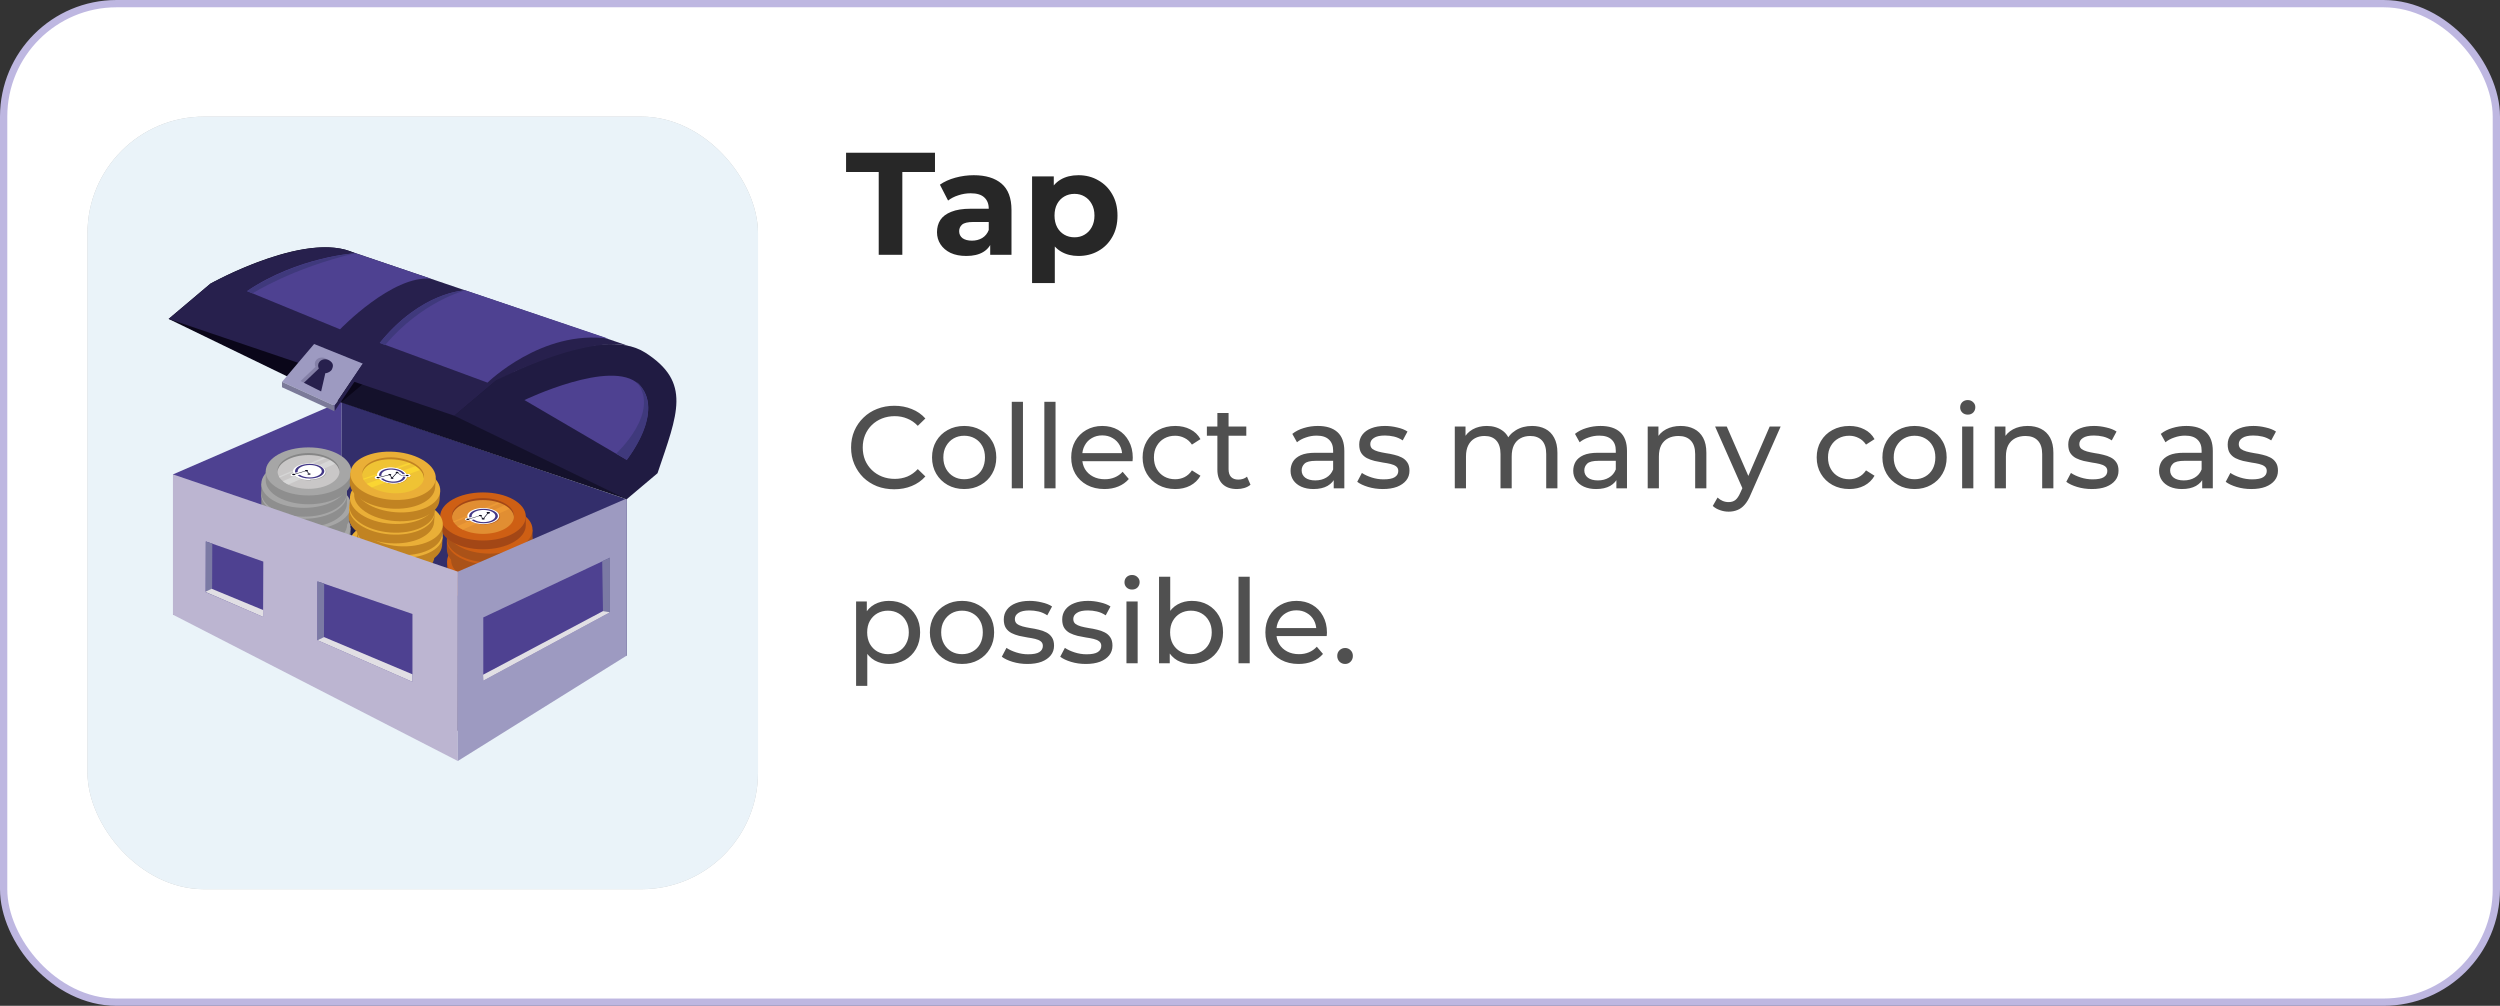 <svg xmlns="http://www.w3.org/2000/svg" width="343" height="138" viewBox="0 0 343 138" fill="none"><rect x="0" y="0" width="343" height="138" fill="#333333" stroke="none"/><g clip-path="url(#clip0_1140_19809)"><rect x="0.5" y="0.5" width="342" height="137" rx="15.5" fill="white" stroke="#BEB7E1"></rect><path d="M120.56 34.958V23.598H116.08V20.958H128.28V23.598H123.8V34.958H120.56ZM135.856 34.958V32.858L135.656 32.398V28.638C135.656 27.972 135.45 27.452 135.036 27.078C134.636 26.705 134.016 26.518 133.176 26.518C132.603 26.518 132.036 26.612 131.476 26.798C130.93 26.972 130.463 27.212 130.076 27.518L128.956 25.338C129.543 24.925 130.25 24.605 131.076 24.378C131.903 24.152 132.743 24.038 133.596 24.038C135.236 24.038 136.51 24.425 137.416 25.198C138.323 25.972 138.776 27.178 138.776 28.818V34.958H135.856ZM132.576 35.118C131.736 35.118 131.016 34.978 130.416 34.698C129.816 34.405 129.356 34.012 129.036 33.518C128.716 33.025 128.556 32.472 128.556 31.858C128.556 31.218 128.71 30.658 129.016 30.178C129.336 29.698 129.836 29.325 130.516 29.058C131.196 28.778 132.083 28.638 133.176 28.638H136.036V30.458H133.516C132.783 30.458 132.276 30.578 131.996 30.818C131.73 31.058 131.596 31.358 131.596 31.718C131.596 32.118 131.75 32.438 132.056 32.678C132.376 32.905 132.81 33.018 133.356 33.018C133.876 33.018 134.343 32.898 134.756 32.658C135.17 32.405 135.47 32.038 135.656 31.558L136.136 32.998C135.91 33.692 135.496 34.218 134.896 34.578C134.296 34.938 133.523 35.118 132.576 35.118ZM147.96 35.118C147.053 35.118 146.26 34.918 145.58 34.518C144.9 34.118 144.367 33.512 143.98 32.698C143.607 31.872 143.42 30.832 143.42 29.578C143.42 28.312 143.6 27.272 143.96 26.458C144.32 25.645 144.84 25.038 145.52 24.638C146.2 24.238 147.013 24.038 147.96 24.038C148.973 24.038 149.88 24.272 150.68 24.738C151.493 25.192 152.133 25.832 152.6 26.658C153.08 27.485 153.32 28.458 153.32 29.578C153.32 30.712 153.08 31.692 152.6 32.518C152.133 33.345 151.493 33.985 150.68 34.438C149.88 34.892 148.973 35.118 147.96 35.118ZM141.6 38.838V24.198H144.58V26.398L144.52 29.598L144.72 32.778V38.838H141.6ZM147.42 32.558C147.94 32.558 148.4 32.438 148.8 32.198C149.213 31.958 149.54 31.618 149.78 31.178C150.033 30.725 150.16 30.192 150.16 29.578C150.16 28.952 150.033 28.418 149.78 27.978C149.54 27.538 149.213 27.198 148.8 26.958C148.4 26.718 147.94 26.598 147.42 26.598C146.9 26.598 146.433 26.718 146.02 26.958C145.607 27.198 145.28 27.538 145.04 27.978C144.8 28.418 144.68 28.952 144.68 29.578C144.68 30.192 144.8 30.725 145.04 31.178C145.28 31.618 145.607 31.958 146.02 32.198C146.433 32.438 146.9 32.558 147.42 32.558Z" fill="#272727"></path><path d="M122.688 67.128C121.835 67.128 121.045 66.989 120.32 66.712C119.605 66.424 118.981 66.024 118.448 65.512C117.925 64.989 117.515 64.381 117.216 63.688C116.917 62.995 116.768 62.232 116.768 61.4C116.768 60.568 116.917 59.805 117.216 59.112C117.515 58.419 117.931 57.816 118.464 57.304C118.997 56.781 119.621 56.381 120.336 56.104C121.061 55.816 121.851 55.672 122.704 55.672C123.568 55.672 124.363 55.821 125.088 56.12C125.824 56.408 126.448 56.84 126.96 57.416L125.92 58.424C125.493 57.976 125.013 57.645 124.48 57.432C123.947 57.208 123.376 57.096 122.768 57.096C122.139 57.096 121.552 57.203 121.008 57.416C120.475 57.629 120.011 57.928 119.616 58.312C119.221 58.696 118.912 59.155 118.688 59.688C118.475 60.211 118.368 60.781 118.368 61.4C118.368 62.019 118.475 62.595 118.688 63.128C118.912 63.651 119.221 64.104 119.616 64.488C120.011 64.872 120.475 65.171 121.008 65.384C121.552 65.597 122.139 65.704 122.768 65.704C123.376 65.704 123.947 65.597 124.48 65.384C125.013 65.16 125.493 64.819 125.92 64.36L126.96 65.368C126.448 65.944 125.824 66.381 125.088 66.68C124.363 66.979 123.563 67.128 122.688 67.128ZM132.291 67.096C131.438 67.096 130.68 66.909 130.019 66.536C129.358 66.163 128.835 65.651 128.451 65C128.067 64.339 127.875 63.592 127.875 62.76C127.875 61.917 128.067 61.171 128.451 60.52C128.835 59.869 129.358 59.363 130.019 59C130.68 58.627 131.438 58.44 132.291 58.44C133.134 58.44 133.886 58.627 134.547 59C135.219 59.363 135.742 59.869 136.115 60.52C136.499 61.16 136.691 61.907 136.691 62.76C136.691 63.603 136.499 64.349 136.115 65C135.742 65.651 135.219 66.163 134.547 66.536C133.886 66.909 133.134 67.096 132.291 67.096ZM132.291 65.752C132.835 65.752 133.32 65.629 133.747 65.384C134.184 65.139 134.526 64.792 134.771 64.344C135.016 63.885 135.139 63.357 135.139 62.76C135.139 62.152 135.016 61.629 134.771 61.192C134.526 60.744 134.184 60.397 133.747 60.152C133.32 59.907 132.835 59.784 132.291 59.784C131.747 59.784 131.262 59.907 130.835 60.152C130.408 60.397 130.067 60.744 129.811 61.192C129.555 61.629 129.427 62.152 129.427 62.76C129.427 63.357 129.555 63.885 129.811 64.344C130.067 64.792 130.408 65.139 130.835 65.384C131.262 65.629 131.747 65.752 132.291 65.752ZM138.815 67V55.128H140.351V67H138.815ZM143.284 67V55.128H144.82V67H143.284ZM151.529 67.096C150.622 67.096 149.822 66.909 149.129 66.536C148.446 66.163 147.913 65.651 147.529 65C147.156 64.349 146.969 63.603 146.969 62.76C146.969 61.917 147.15 61.171 147.513 60.52C147.886 59.869 148.393 59.363 149.033 59C149.684 58.627 150.414 58.44 151.225 58.44C152.046 58.44 152.772 58.621 153.401 58.984C154.03 59.347 154.521 59.859 154.873 60.52C155.236 61.171 155.417 61.933 155.417 62.808C155.417 62.872 155.412 62.947 155.401 63.032C155.401 63.117 155.396 63.197 155.385 63.272H148.169V62.168H154.585L153.961 62.552C153.972 62.008 153.86 61.523 153.625 61.096C153.39 60.669 153.065 60.339 152.649 60.104C152.244 59.859 151.769 59.736 151.225 59.736C150.692 59.736 150.217 59.859 149.801 60.104C149.385 60.339 149.06 60.675 148.825 61.112C148.59 61.539 148.473 62.029 148.473 62.584V62.84C148.473 63.405 148.601 63.912 148.857 64.36C149.124 64.797 149.492 65.139 149.961 65.384C150.43 65.629 150.969 65.752 151.577 65.752C152.078 65.752 152.532 65.667 152.937 65.496C153.353 65.325 153.716 65.069 154.025 64.728L154.873 65.72C154.489 66.168 154.009 66.509 153.433 66.744C152.868 66.979 152.233 67.096 151.529 67.096ZM161.246 67.096C160.382 67.096 159.608 66.909 158.926 66.536C158.254 66.163 157.726 65.651 157.342 65C156.958 64.349 156.766 63.603 156.766 62.76C156.766 61.917 156.958 61.171 157.342 60.52C157.726 59.869 158.254 59.363 158.926 59C159.608 58.627 160.382 58.44 161.246 58.44C162.014 58.44 162.696 58.595 163.294 58.904C163.902 59.203 164.371 59.651 164.702 60.248L163.534 61C163.256 60.584 162.915 60.28 162.51 60.088C162.115 59.885 161.688 59.784 161.23 59.784C160.675 59.784 160.179 59.907 159.742 60.152C159.304 60.397 158.958 60.744 158.702 61.192C158.446 61.629 158.318 62.152 158.318 62.76C158.318 63.368 158.446 63.896 158.702 64.344C158.958 64.792 159.304 65.139 159.742 65.384C160.179 65.629 160.675 65.752 161.23 65.752C161.688 65.752 162.115 65.656 162.51 65.464C162.915 65.261 163.256 64.952 163.534 64.536L164.702 65.272C164.371 65.859 163.902 66.312 163.294 66.632C162.696 66.941 162.014 67.096 161.246 67.096ZM169.712 67.096C168.858 67.096 168.197 66.867 167.728 66.408C167.258 65.949 167.024 65.293 167.024 64.44V56.664H168.56V64.376C168.56 64.835 168.672 65.187 168.896 65.432C169.13 65.677 169.461 65.8 169.888 65.8C170.368 65.8 170.768 65.667 171.088 65.4L171.568 66.504C171.333 66.707 171.05 66.856 170.72 66.952C170.4 67.048 170.064 67.096 169.712 67.096ZM165.584 59.784V58.52H170.992V59.784H165.584ZM182.986 67V65.208L182.906 64.872V61.816C182.906 61.165 182.714 60.664 182.33 60.312C181.956 59.949 181.391 59.768 180.634 59.768C180.132 59.768 179.642 59.853 179.162 60.024C178.682 60.184 178.276 60.403 177.946 60.68L177.306 59.528C177.743 59.176 178.266 58.909 178.874 58.728C179.492 58.536 180.138 58.44 180.81 58.44C181.972 58.44 182.868 58.723 183.498 59.288C184.127 59.853 184.442 60.717 184.442 61.88V67H182.986ZM180.202 67.096C179.572 67.096 179.018 66.989 178.538 66.776C178.068 66.563 177.706 66.269 177.45 65.896C177.194 65.512 177.066 65.08 177.066 64.6C177.066 64.141 177.172 63.725 177.386 63.352C177.61 62.979 177.967 62.68 178.458 62.456C178.959 62.232 179.631 62.12 180.474 62.12H183.162V63.224H180.538C179.77 63.224 179.252 63.352 178.986 63.608C178.719 63.864 178.586 64.173 178.586 64.536C178.586 64.952 178.751 65.288 179.082 65.544C179.412 65.789 179.871 65.912 180.458 65.912C181.034 65.912 181.535 65.784 181.962 65.528C182.399 65.272 182.714 64.899 182.906 64.408L183.21 65.464C183.007 65.965 182.65 66.365 182.138 66.664C181.626 66.952 180.98 67.096 180.202 67.096ZM189.716 67.096C189.012 67.096 188.34 67 187.7 66.808C187.071 66.616 186.575 66.381 186.212 66.104L186.852 64.888C187.215 65.133 187.663 65.341 188.196 65.512C188.729 65.683 189.273 65.768 189.828 65.768C190.543 65.768 191.055 65.667 191.364 65.464C191.684 65.261 191.844 64.979 191.844 64.616C191.844 64.349 191.748 64.141 191.556 63.992C191.364 63.843 191.108 63.731 190.788 63.656C190.479 63.581 190.132 63.517 189.748 63.464C189.364 63.4 188.98 63.325 188.596 63.24C188.212 63.144 187.86 63.016 187.54 62.856C187.22 62.685 186.964 62.456 186.772 62.168C186.58 61.869 186.484 61.475 186.484 60.984C186.484 60.472 186.628 60.024 186.916 59.64C187.204 59.256 187.609 58.963 188.132 58.76C188.665 58.547 189.295 58.44 190.02 58.44C190.575 58.44 191.135 58.509 191.7 58.648C192.276 58.776 192.745 58.963 193.108 59.208L192.452 60.424C192.068 60.168 191.668 59.992 191.252 59.896C190.836 59.8 190.42 59.752 190.004 59.752C189.332 59.752 188.831 59.864 188.5 60.088C188.169 60.301 188.004 60.579 188.004 60.92C188.004 61.208 188.1 61.432 188.292 61.592C188.495 61.741 188.751 61.859 189.06 61.944C189.38 62.029 189.732 62.104 190.116 62.168C190.5 62.221 190.884 62.296 191.268 62.392C191.652 62.477 191.999 62.6 192.308 62.76C192.628 62.92 192.884 63.144 193.076 63.432C193.279 63.72 193.38 64.104 193.38 64.584C193.38 65.096 193.231 65.539 192.932 65.912C192.633 66.285 192.212 66.579 191.668 66.792C191.124 66.995 190.473 67.096 189.716 67.096ZM210.205 58.44C210.887 58.44 211.49 58.573 212.013 58.84C212.535 59.107 212.941 59.512 213.229 60.056C213.527 60.6 213.677 61.288 213.677 62.12V67H212.141V62.296C212.141 61.475 211.949 60.856 211.565 60.44C211.181 60.024 210.642 59.816 209.949 59.816C209.437 59.816 208.989 59.923 208.605 60.136C208.221 60.349 207.922 60.664 207.709 61.08C207.506 61.496 207.405 62.013 207.405 62.632V67H205.869V62.296C205.869 61.475 205.677 60.856 205.293 60.44C204.919 60.024 204.381 59.816 203.677 59.816C203.175 59.816 202.733 59.923 202.349 60.136C201.965 60.349 201.666 60.664 201.453 61.08C201.239 61.496 201.133 62.013 201.133 62.632V67H199.597V58.52H201.069V60.776L200.829 60.2C201.095 59.645 201.506 59.213 202.061 58.904C202.615 58.595 203.261 58.44 203.997 58.44C204.807 58.44 205.506 58.643 206.093 59.048C206.679 59.443 207.063 60.045 207.245 60.856L206.621 60.6C206.877 59.949 207.325 59.427 207.965 59.032C208.605 58.637 209.351 58.44 210.205 58.44ZM221.767 67V65.208L221.687 64.872V61.816C221.687 61.165 221.495 60.664 221.111 60.312C220.738 59.949 220.172 59.768 219.415 59.768C218.914 59.768 218.423 59.853 217.943 60.024C217.463 60.184 217.058 60.403 216.727 60.68L216.087 59.528C216.524 59.176 217.047 58.909 217.655 58.728C218.274 58.536 218.919 58.44 219.591 58.44C220.754 58.44 221.65 58.723 222.279 59.288C222.908 59.853 223.223 60.717 223.223 61.88V67H221.767ZM218.983 67.096C218.354 67.096 217.799 66.989 217.319 66.776C216.85 66.563 216.487 66.269 216.231 65.896C215.975 65.512 215.847 65.08 215.847 64.6C215.847 64.141 215.954 63.725 216.167 63.352C216.391 62.979 216.748 62.68 217.239 62.456C217.74 62.232 218.412 62.12 219.255 62.12H221.943V63.224H219.319C218.551 63.224 218.034 63.352 217.767 63.608C217.5 63.864 217.367 64.173 217.367 64.536C217.367 64.952 217.532 65.288 217.863 65.544C218.194 65.789 218.652 65.912 219.239 65.912C219.815 65.912 220.316 65.784 220.743 65.528C221.18 65.272 221.495 64.899 221.687 64.408L221.991 65.464C221.788 65.965 221.431 66.365 220.919 66.664C220.407 66.952 219.762 67.096 218.983 67.096ZM230.593 58.44C231.287 58.44 231.895 58.573 232.417 58.84C232.951 59.107 233.367 59.512 233.665 60.056C233.964 60.6 234.113 61.288 234.113 62.12V67H232.577V62.296C232.577 61.475 232.375 60.856 231.969 60.44C231.575 60.024 231.015 59.816 230.289 59.816C229.745 59.816 229.271 59.923 228.865 60.136C228.46 60.349 228.145 60.664 227.921 61.08C227.708 61.496 227.601 62.013 227.601 62.632V67H226.065V58.52H227.537V60.808L227.297 60.2C227.575 59.645 228.001 59.213 228.577 58.904C229.153 58.595 229.825 58.44 230.593 58.44ZM237.168 70.2C236.762 70.2 236.368 70.131 235.984 69.992C235.6 69.864 235.269 69.672 234.992 69.416L235.648 68.264C235.861 68.467 236.096 68.621 236.352 68.728C236.608 68.835 236.88 68.888 237.168 68.888C237.541 68.888 237.85 68.792 238.096 68.6C238.341 68.408 238.57 68.067 238.784 67.576L239.312 66.408L239.472 66.216L242.8 58.52H244.304L240.192 67.848C239.946 68.445 239.669 68.915 239.36 69.256C239.061 69.597 238.73 69.837 238.368 69.976C238.005 70.125 237.605 70.2 237.168 70.2ZM239.184 67.272L235.312 58.52H236.912L240.208 66.072L239.184 67.272ZM253.73 67.096C252.866 67.096 252.093 66.909 251.41 66.536C250.738 66.163 250.21 65.651 249.826 65C249.442 64.349 249.25 63.603 249.25 62.76C249.25 61.917 249.442 61.171 249.826 60.52C250.21 59.869 250.738 59.363 251.41 59C252.093 58.627 252.866 58.44 253.73 58.44C254.498 58.44 255.181 58.595 255.778 58.904C256.386 59.203 256.855 59.651 257.186 60.248L256.018 61C255.741 60.584 255.399 60.28 254.994 60.088C254.599 59.885 254.173 59.784 253.714 59.784C253.159 59.784 252.663 59.907 252.226 60.152C251.789 60.397 251.442 60.744 251.186 61.192C250.93 61.629 250.802 62.152 250.802 62.76C250.802 63.368 250.93 63.896 251.186 64.344C251.442 64.792 251.789 65.139 252.226 65.384C252.663 65.629 253.159 65.752 253.714 65.752C254.173 65.752 254.599 65.656 254.994 65.464C255.399 65.261 255.741 64.952 256.018 64.536L257.186 65.272C256.855 65.859 256.386 66.312 255.778 66.632C255.181 66.941 254.498 67.096 253.73 67.096ZM262.682 67.096C261.828 67.096 261.071 66.909 260.41 66.536C259.748 66.163 259.226 65.651 258.842 65C258.458 64.339 258.266 63.592 258.266 62.76C258.266 61.917 258.458 61.171 258.842 60.52C259.226 59.869 259.748 59.363 260.41 59C261.071 58.627 261.828 58.44 262.682 58.44C263.524 58.44 264.276 58.627 264.938 59C265.61 59.363 266.132 59.869 266.506 60.52C266.89 61.16 267.082 61.907 267.082 62.76C267.082 63.603 266.89 64.349 266.506 65C266.132 65.651 265.61 66.163 264.938 66.536C264.276 66.909 263.524 67.096 262.682 67.096ZM262.682 65.752C263.226 65.752 263.711 65.629 264.138 65.384C264.575 65.139 264.916 64.792 265.162 64.344C265.407 63.885 265.53 63.357 265.53 62.76C265.53 62.152 265.407 61.629 265.162 61.192C264.916 60.744 264.575 60.397 264.138 60.152C263.711 59.907 263.226 59.784 262.682 59.784C262.138 59.784 261.652 59.907 261.226 60.152C260.799 60.397 260.458 60.744 260.202 61.192C259.946 61.629 259.818 62.152 259.818 62.76C259.818 63.357 259.946 63.885 260.202 64.344C260.458 64.792 260.799 65.139 261.226 65.384C261.652 65.629 262.138 65.752 262.682 65.752ZM269.206 67V58.52H270.742V67H269.206ZM269.974 56.888C269.675 56.888 269.425 56.792 269.222 56.6C269.03 56.408 268.934 56.173 268.934 55.896C268.934 55.608 269.03 55.368 269.222 55.176C269.425 54.984 269.675 54.888 269.974 54.888C270.273 54.888 270.518 54.984 270.71 55.176C270.913 55.357 271.014 55.587 271.014 55.864C271.014 56.152 270.918 56.397 270.726 56.6C270.534 56.792 270.283 56.888 269.974 56.888ZM278.203 58.44C278.896 58.44 279.504 58.573 280.027 58.84C280.56 59.107 280.976 59.512 281.275 60.056C281.573 60.6 281.723 61.288 281.723 62.12V67H280.187V62.296C280.187 61.475 279.984 60.856 279.579 60.44C279.184 60.024 278.624 59.816 277.899 59.816C277.355 59.816 276.88 59.923 276.475 60.136C276.069 60.349 275.755 60.664 275.531 61.08C275.317 61.496 275.211 62.013 275.211 62.632V67H273.675V58.52H275.147V60.808L274.907 60.2C275.184 59.645 275.611 59.213 276.187 58.904C276.763 58.595 277.435 58.44 278.203 58.44ZM286.997 67.096C286.293 67.096 285.621 67 284.981 66.808C284.352 66.616 283.856 66.381 283.493 66.104L284.133 64.888C284.496 65.133 284.944 65.341 285.477 65.512C286.011 65.683 286.555 65.768 287.109 65.768C287.824 65.768 288.336 65.667 288.645 65.464C288.965 65.261 289.125 64.979 289.125 64.616C289.125 64.349 289.029 64.141 288.837 63.992C288.645 63.843 288.389 63.731 288.069 63.656C287.76 63.581 287.413 63.517 287.029 63.464C286.645 63.4 286.261 63.325 285.877 63.24C285.493 63.144 285.141 63.016 284.821 62.856C284.501 62.685 284.245 62.456 284.053 62.168C283.861 61.869 283.765 61.475 283.765 60.984C283.765 60.472 283.909 60.024 284.197 59.64C284.485 59.256 284.891 58.963 285.413 58.76C285.947 58.547 286.576 58.44 287.301 58.44C287.856 58.44 288.416 58.509 288.981 58.648C289.557 58.776 290.027 58.963 290.389 59.208L289.733 60.424C289.349 60.168 288.949 59.992 288.533 59.896C288.117 59.8 287.701 59.752 287.285 59.752C286.613 59.752 286.112 59.864 285.781 60.088C285.451 60.301 285.285 60.579 285.285 60.92C285.285 61.208 285.381 61.432 285.573 61.592C285.776 61.741 286.032 61.859 286.341 61.944C286.661 62.029 287.013 62.104 287.397 62.168C287.781 62.221 288.165 62.296 288.549 62.392C288.933 62.477 289.28 62.6 289.589 62.76C289.909 62.92 290.165 63.144 290.357 63.432C290.56 63.72 290.661 64.104 290.661 64.584C290.661 65.096 290.512 65.539 290.213 65.912C289.915 66.285 289.493 66.579 288.949 66.792C288.405 66.995 287.755 67.096 286.997 67.096ZM302.142 67V65.208L302.062 64.872V61.816C302.062 61.165 301.87 60.664 301.486 60.312C301.113 59.949 300.547 59.768 299.79 59.768C299.289 59.768 298.798 59.853 298.318 60.024C297.838 60.184 297.433 60.403 297.102 60.68L296.462 59.528C296.899 59.176 297.422 58.909 298.03 58.728C298.649 58.536 299.294 58.44 299.966 58.44C301.129 58.44 302.025 58.723 302.654 59.288C303.283 59.853 303.598 60.717 303.598 61.88V67H302.142ZM299.358 67.096C298.729 67.096 298.174 66.989 297.694 66.776C297.225 66.563 296.862 66.269 296.606 65.896C296.35 65.512 296.222 65.08 296.222 64.6C296.222 64.141 296.329 63.725 296.542 63.352C296.766 62.979 297.123 62.68 297.614 62.456C298.115 62.232 298.787 62.12 299.63 62.12H302.318V63.224H299.694C298.926 63.224 298.409 63.352 298.142 63.608C297.875 63.864 297.742 64.173 297.742 64.536C297.742 64.952 297.907 65.288 298.238 65.544C298.569 65.789 299.027 65.912 299.614 65.912C300.19 65.912 300.691 65.784 301.118 65.528C301.555 65.272 301.87 64.899 302.062 64.408L302.366 65.464C302.163 65.965 301.806 66.365 301.294 66.664C300.782 66.952 300.137 67.096 299.358 67.096ZM308.872 67.096C308.168 67.096 307.496 67 306.856 66.808C306.227 66.616 305.731 66.381 305.368 66.104L306.008 64.888C306.371 65.133 306.819 65.341 307.352 65.512C307.886 65.683 308.43 65.768 308.984 65.768C309.699 65.768 310.211 65.667 310.52 65.464C310.84 65.261 311 64.979 311 64.616C311 64.349 310.904 64.141 310.712 63.992C310.52 63.843 310.264 63.731 309.944 63.656C309.635 63.581 309.288 63.517 308.904 63.464C308.52 63.4 308.136 63.325 307.752 63.24C307.368 63.144 307.016 63.016 306.696 62.856C306.376 62.685 306.12 62.456 305.928 62.168C305.736 61.869 305.64 61.475 305.64 60.984C305.64 60.472 305.784 60.024 306.072 59.64C306.36 59.256 306.766 58.963 307.288 58.76C307.822 58.547 308.451 58.44 309.176 58.44C309.731 58.44 310.291 58.509 310.856 58.648C311.432 58.776 311.902 58.963 312.264 59.208L311.608 60.424C311.224 60.168 310.824 59.992 310.408 59.896C309.992 59.8 309.576 59.752 309.16 59.752C308.488 59.752 307.987 59.864 307.656 60.088C307.326 60.301 307.16 60.579 307.16 60.92C307.16 61.208 307.256 61.432 307.448 61.592C307.651 61.741 307.907 61.859 308.216 61.944C308.536 62.029 308.888 62.104 309.272 62.168C309.656 62.221 310.04 62.296 310.424 62.392C310.808 62.477 311.155 62.6 311.464 62.76C311.784 62.92 312.04 63.144 312.232 63.432C312.435 63.72 312.536 64.104 312.536 64.584C312.536 65.096 312.387 65.539 312.088 65.912C311.79 66.285 311.368 66.579 310.824 66.792C310.28 66.995 309.63 67.096 308.872 67.096ZM121.952 91.096C121.248 91.096 120.603 90.936 120.016 90.616C119.44 90.285 118.976 89.8 118.624 89.16C118.283 88.52 118.112 87.72 118.112 86.76C118.112 85.8 118.277 85 118.608 84.36C118.949 83.72 119.408 83.24 119.984 82.92C120.571 82.6 121.227 82.44 121.952 82.44C122.784 82.44 123.52 82.621 124.16 82.984C124.8 83.347 125.307 83.853 125.68 84.504C126.053 85.144 126.24 85.896 126.24 86.76C126.24 87.624 126.053 88.381 125.68 89.032C125.307 89.683 124.8 90.189 124.16 90.552C123.52 90.915 122.784 91.096 121.952 91.096ZM117.456 94.104V82.52H118.928V84.808L118.832 86.776L118.992 88.744V94.104H117.456ZM121.824 89.752C122.368 89.752 122.853 89.629 123.28 89.384C123.717 89.139 124.059 88.792 124.304 88.344C124.56 87.885 124.688 87.357 124.688 86.76C124.688 86.152 124.56 85.629 124.304 85.192C124.059 84.744 123.717 84.397 123.28 84.152C122.853 83.907 122.368 83.784 121.824 83.784C121.291 83.784 120.805 83.907 120.368 84.152C119.941 84.397 119.6 84.744 119.344 85.192C119.099 85.629 118.976 86.152 118.976 86.76C118.976 87.357 119.099 87.885 119.344 88.344C119.6 88.792 119.941 89.139 120.368 89.384C120.805 89.629 121.291 89.752 121.824 89.752ZM131.994 91.096C131.141 91.096 130.384 90.909 129.722 90.536C129.061 90.163 128.538 89.651 128.154 89C127.77 88.339 127.578 87.592 127.578 86.76C127.578 85.917 127.77 85.171 128.154 84.52C128.538 83.869 129.061 83.363 129.722 83C130.384 82.627 131.141 82.44 131.994 82.44C132.837 82.44 133.589 82.627 134.25 83C134.922 83.363 135.445 83.869 135.818 84.52C136.202 85.16 136.394 85.907 136.394 86.76C136.394 87.603 136.202 88.349 135.818 89C135.445 89.651 134.922 90.163 134.25 90.536C133.589 90.909 132.837 91.096 131.994 91.096ZM131.994 89.752C132.538 89.752 133.024 89.629 133.45 89.384C133.888 89.139 134.229 88.792 134.474 88.344C134.72 87.885 134.842 87.357 134.842 86.76C134.842 86.152 134.72 85.629 134.474 85.192C134.229 84.744 133.888 84.397 133.45 84.152C133.024 83.907 132.538 83.784 131.994 83.784C131.45 83.784 130.965 83.907 130.538 84.152C130.112 84.397 129.77 84.744 129.514 85.192C129.258 85.629 129.13 86.152 129.13 86.76C129.13 87.357 129.258 87.885 129.514 88.344C129.77 88.792 130.112 89.139 130.538 89.384C130.965 89.629 131.45 89.752 131.994 89.752ZM140.951 91.096C140.247 91.096 139.575 91 138.935 90.808C138.305 90.616 137.809 90.381 137.447 90.104L138.087 88.888C138.449 89.133 138.897 89.341 139.431 89.512C139.964 89.683 140.508 89.768 141.062 89.768C141.777 89.768 142.289 89.667 142.599 89.464C142.919 89.261 143.079 88.979 143.079 88.616C143.079 88.349 142.983 88.141 142.791 87.992C142.599 87.843 142.343 87.731 142.023 87.656C141.713 87.581 141.367 87.517 140.983 87.464C140.599 87.4 140.215 87.325 139.831 87.24C139.447 87.144 139.095 87.016 138.775 86.856C138.455 86.685 138.199 86.456 138.007 86.168C137.815 85.869 137.719 85.475 137.719 84.984C137.719 84.472 137.863 84.024 138.151 83.64C138.439 83.256 138.844 82.963 139.367 82.76C139.9 82.547 140.529 82.44 141.255 82.44C141.809 82.44 142.369 82.509 142.935 82.648C143.511 82.776 143.98 82.963 144.343 83.208L143.687 84.424C143.303 84.168 142.903 83.992 142.487 83.896C142.071 83.8 141.655 83.752 141.239 83.752C140.567 83.752 140.065 83.864 139.735 84.088C139.404 84.301 139.239 84.579 139.239 84.92C139.239 85.208 139.335 85.432 139.527 85.592C139.729 85.741 139.985 85.859 140.295 85.944C140.615 86.029 140.967 86.104 141.351 86.168C141.735 86.221 142.119 86.296 142.503 86.392C142.887 86.477 143.233 86.6 143.543 86.76C143.863 86.92 144.119 87.144 144.311 87.432C144.513 87.72 144.615 88.104 144.615 88.584C144.615 89.096 144.465 89.539 144.167 89.912C143.868 90.285 143.447 90.579 142.903 90.792C142.359 90.995 141.708 91.096 140.951 91.096ZM148.966 91.096C148.262 91.096 147.59 91 146.95 90.808C146.321 90.616 145.825 90.381 145.462 90.104L146.102 88.888C146.465 89.133 146.913 89.341 147.446 89.512C147.979 89.683 148.523 89.768 149.078 89.768C149.793 89.768 150.305 89.667 150.614 89.464C150.934 89.261 151.094 88.979 151.094 88.616C151.094 88.349 150.998 88.141 150.806 87.992C150.614 87.843 150.358 87.731 150.038 87.656C149.729 87.581 149.382 87.517 148.998 87.464C148.614 87.4 148.23 87.325 147.846 87.24C147.462 87.144 147.11 87.016 146.79 86.856C146.47 86.685 146.214 86.456 146.022 86.168C145.83 85.869 145.734 85.475 145.734 84.984C145.734 84.472 145.878 84.024 146.166 83.64C146.454 83.256 146.859 82.963 147.382 82.76C147.915 82.547 148.545 82.44 149.27 82.44C149.825 82.44 150.385 82.509 150.95 82.648C151.526 82.776 151.995 82.963 152.358 83.208L151.702 84.424C151.318 84.168 150.918 83.992 150.502 83.896C150.086 83.8 149.67 83.752 149.254 83.752C148.582 83.752 148.081 83.864 147.75 84.088C147.419 84.301 147.254 84.579 147.254 84.92C147.254 85.208 147.35 85.432 147.542 85.592C147.745 85.741 148.001 85.859 148.31 85.944C148.63 86.029 148.982 86.104 149.366 86.168C149.75 86.221 150.134 86.296 150.518 86.392C150.902 86.477 151.249 86.6 151.558 86.76C151.878 86.92 152.134 87.144 152.326 87.432C152.529 87.72 152.63 88.104 152.63 88.584C152.63 89.096 152.481 89.539 152.182 89.912C151.883 90.285 151.462 90.579 150.918 90.792C150.374 90.995 149.723 91.096 148.966 91.096ZM154.55 91V82.52H156.086V91H154.55ZM155.318 80.888C155.019 80.888 154.768 80.792 154.566 80.6C154.374 80.408 154.278 80.173 154.278 79.896C154.278 79.608 154.374 79.368 154.566 79.176C154.768 78.984 155.019 78.888 155.318 78.888C155.616 78.888 155.862 78.984 156.054 79.176C156.256 79.357 156.358 79.587 156.358 79.864C156.358 80.152 156.262 80.397 156.07 80.6C155.878 80.792 155.627 80.888 155.318 80.888ZM163.515 91.096C162.789 91.096 162.133 90.936 161.547 90.616C160.971 90.285 160.512 89.8 160.171 89.16C159.84 88.52 159.674 87.72 159.674 86.76C159.674 85.8 159.845 85 160.187 84.36C160.539 83.72 161.003 83.24 161.579 82.92C162.165 82.6 162.811 82.44 163.515 82.44C164.347 82.44 165.083 82.621 165.723 82.984C166.363 83.347 166.869 83.853 167.243 84.504C167.616 85.144 167.803 85.896 167.803 86.76C167.803 87.624 167.616 88.381 167.243 89.032C166.869 89.683 166.363 90.189 165.723 90.552C165.083 90.915 164.347 91.096 163.515 91.096ZM159.019 91V79.128H160.555V84.776L160.395 86.744L160.491 88.712V91H159.019ZM163.387 89.752C163.931 89.752 164.416 89.629 164.843 89.384C165.28 89.139 165.621 88.792 165.867 88.344C166.123 87.885 166.251 87.357 166.251 86.76C166.251 86.152 166.123 85.629 165.867 85.192C165.621 84.744 165.28 84.397 164.843 84.152C164.416 83.907 163.931 83.784 163.387 83.784C162.853 83.784 162.368 83.907 161.931 84.152C161.504 84.397 161.163 84.744 160.907 85.192C160.661 85.629 160.539 86.152 160.539 86.76C160.539 87.357 160.661 87.885 160.907 88.344C161.163 88.792 161.504 89.139 161.931 89.384C162.368 89.629 162.853 89.752 163.387 89.752ZM169.925 91V79.128H171.461V91H169.925ZM178.17 91.096C177.263 91.096 176.463 90.909 175.77 90.536C175.087 90.163 174.554 89.651 174.17 89C173.796 88.349 173.61 87.603 173.61 86.76C173.61 85.917 173.791 85.171 174.154 84.52C174.527 83.869 175.034 83.363 175.674 83C176.324 82.627 177.055 82.44 177.866 82.44C178.687 82.44 179.412 82.621 180.042 82.984C180.671 83.347 181.162 83.859 181.514 84.52C181.876 85.171 182.058 85.933 182.058 86.808C182.058 86.872 182.052 86.947 182.042 87.032C182.042 87.117 182.036 87.197 182.026 87.272H174.81V86.168H181.226L180.602 86.552C180.612 86.008 180.5 85.523 180.266 85.096C180.031 84.669 179.706 84.339 179.29 84.104C178.884 83.859 178.41 83.736 177.866 83.736C177.332 83.736 176.858 83.859 176.442 84.104C176.026 84.339 175.7 84.675 175.466 85.112C175.231 85.539 175.114 86.029 175.114 86.584V86.84C175.114 87.405 175.242 87.912 175.498 88.36C175.764 88.797 176.132 89.139 176.602 89.384C177.071 89.629 177.61 89.752 178.218 89.752C178.719 89.752 179.172 89.667 179.578 89.496C179.994 89.325 180.356 89.069 180.666 88.728L181.514 89.72C181.13 90.168 180.65 90.509 180.074 90.744C179.508 90.979 178.874 91.096 178.17 91.096ZM184.558 91.096C184.26 91.096 184.004 90.995 183.79 90.792C183.577 90.579 183.47 90.312 183.47 89.992C183.47 89.672 183.577 89.411 183.79 89.208C184.004 89.005 184.26 88.904 184.558 88.904C184.846 88.904 185.092 89.005 185.294 89.208C185.508 89.411 185.614 89.672 185.614 89.992C185.614 90.312 185.508 90.579 185.294 90.792C185.092 90.995 184.846 91.096 184.558 91.096Z" fill="#505050"></path><rect x="12" y="16" width="92" height="106" rx="16" fill="#C4C4C4"></rect><rect x="12" y="16" width="92" height="106" rx="16" fill="#EAF3F9"></rect><path d="M46.767 71.491L28.926 80.16L62.823 100.291L82.263 87.374L46.767 71.491Z" fill="#201E4C"></path><path d="M23.742 84.379V65.083L46.883 55.046L46.768 71.491L23.742 84.379Z" fill="#4E4191"></path><path d="M85.979 89.981L46.768 71.491L46.883 55.162L85.979 68.51V89.981Z" fill="#332E6B"></path><path d="M47.702 72.442C46.853 71.203 44.722 70.31 42.216 70.31C39.739 70.31 37.622 71.174 36.758 72.398H36.341V73.608C36.341 75.437 38.976 76.906 42.216 76.906C45.442 76.906 48.048 75.451 48.091 73.651V72.442H47.702Z" fill="#8E8E8E"></path><path d="M42.216 75.71C45.461 75.71 48.091 74.234 48.091 72.413C48.091 70.592 45.461 69.115 42.216 69.115C38.971 69.115 36.341 70.592 36.341 72.413C36.341 74.234 38.971 75.71 42.216 75.71Z" fill="#A6A6A6"></path><path d="M42.216 74.803C44.562 74.803 46.464 73.733 46.464 72.413C46.464 71.093 44.562 70.022 42.216 70.022C39.87 70.022 37.968 71.093 37.968 72.413C37.968 73.733 39.87 74.803 42.216 74.803Z" fill="#C9C7C7"></path><path d="M42.215 70.152C44.519 70.152 46.391 71.189 46.449 72.47C46.449 72.442 46.449 72.427 46.449 72.398C46.607 71.045 44.548 69.878 42.201 69.878C39.854 69.878 37.838 71.059 37.953 72.398C37.953 72.427 37.953 72.442 37.953 72.47C38.054 71.189 39.926 70.152 42.215 70.152Z" fill="#868686"></path><path d="M47.242 70.785C46.393 69.547 44.262 68.654 41.756 68.654C39.279 68.654 37.163 69.518 36.298 70.742H35.881V71.952C35.881 73.781 38.516 75.249 41.756 75.249C44.982 75.249 47.588 73.795 47.631 71.995V70.785H47.242Z" fill="#8E8E8E"></path><path d="M41.756 74.04C45.001 74.04 47.631 72.564 47.631 70.742C47.631 68.921 45.001 67.445 41.756 67.445C38.511 67.445 35.881 68.921 35.881 70.742C35.881 72.564 38.511 74.04 41.756 74.04Z" fill="#A6A6A6"></path><path d="M41.756 73.133C44.102 73.133 46.004 72.062 46.004 70.742C46.004 69.422 44.102 68.352 41.756 68.352C39.41 68.352 37.508 69.422 37.508 70.742C37.508 72.062 39.41 73.133 41.756 73.133Z" fill="#C9C7C7"></path><path d="M41.755 68.496C44.059 68.496 45.931 69.533 45.989 70.814C45.989 70.785 45.989 70.771 45.989 70.742C46.147 69.389 44.088 68.222 41.741 68.222C39.394 68.222 37.378 69.403 37.493 70.742C37.493 70.771 37.493 70.785 37.493 70.814C37.579 69.518 39.451 68.496 41.755 68.496Z" fill="#868686"></path><path d="M47.775 69.389C46.925 68.15 44.794 67.257 42.288 67.257C39.812 67.257 37.695 68.121 36.831 69.346H36.413V70.555C36.413 72.384 39.048 73.853 42.288 73.853C45.514 73.853 48.12 72.398 48.163 70.598V69.389H47.775Z" fill="#8E8E8E"></path><path d="M42.288 72.643C45.533 72.643 48.163 71.167 48.163 69.346C48.163 67.524 45.533 66.048 42.288 66.048C39.044 66.048 36.413 67.524 36.413 69.346C36.413 71.167 39.044 72.643 42.288 72.643Z" fill="#A6A6A6"></path><path d="M42.288 71.736C44.634 71.736 46.536 70.666 46.536 69.346C46.536 68.025 44.634 66.955 42.288 66.955C39.942 66.955 38.04 68.025 38.04 69.346C38.04 70.666 39.942 71.736 42.288 71.736Z" fill="#C9C7C7"></path><path d="M42.288 67.099C44.592 67.099 46.464 68.136 46.521 69.418C46.521 69.389 46.521 69.374 46.521 69.346C46.68 67.992 44.62 66.826 42.273 66.826C39.926 66.826 37.91 68.006 38.025 69.346C38.025 69.374 38.025 69.389 38.025 69.418C38.126 68.121 39.998 67.099 42.288 67.099Z" fill="#868686"></path><path d="M47.213 67.906C46.364 66.667 44.232 65.774 41.727 65.774C39.25 65.774 37.133 66.638 36.269 67.862H35.852V69.072C35.852 70.901 38.487 72.37 41.727 72.37C44.952 72.37 47.559 70.915 47.602 69.115V67.906H47.213Z" fill="#8E8E8E"></path><path d="M41.727 71.174C44.971 71.174 47.602 69.698 47.602 67.877C47.602 66.055 44.971 64.579 41.727 64.579C38.482 64.579 35.852 66.055 35.852 67.877C35.852 69.698 38.482 71.174 41.727 71.174Z" fill="#A6A6A6"></path><path d="M41.727 70.267C44.073 70.267 45.974 69.197 45.974 67.877C45.974 66.556 44.073 65.486 41.727 65.486C39.38 65.486 37.478 66.556 37.478 67.877C37.478 69.197 39.38 70.267 41.727 70.267Z" fill="#C9C7C7"></path><path d="M41.726 65.63C44.03 65.63 45.902 66.667 45.96 67.949C45.96 67.92 45.96 67.906 45.96 67.877C46.118 66.523 44.059 65.357 41.712 65.357C39.364 65.357 37.349 66.537 37.464 67.877C37.464 67.906 37.464 67.92 37.464 67.949C37.55 66.653 39.422 65.63 41.726 65.63Z" fill="#868686"></path><path d="M47.213 66.422C46.364 65.184 44.232 64.291 41.727 64.291C39.25 64.291 37.133 65.155 36.269 66.379H35.852V67.589C35.852 69.418 38.487 70.886 41.727 70.886C44.952 70.886 47.559 69.432 47.602 67.632V66.422H47.213Z" fill="#8E8E8E"></path><path d="M41.727 69.677C44.971 69.677 47.602 68.2 47.602 66.379C47.602 64.558 44.971 63.081 41.727 63.081C38.482 63.081 35.852 64.558 35.852 66.379C35.852 68.2 38.482 69.677 41.727 69.677Z" fill="#A6A6A6"></path><path d="M41.727 68.769C44.073 68.769 45.974 67.699 45.974 66.379C45.974 65.059 44.073 63.989 41.727 63.989C39.38 63.989 37.478 65.059 37.478 66.379C37.478 67.699 39.38 68.769 41.727 68.769Z" fill="#C9C7C7"></path><path d="M41.726 64.133C44.03 64.133 45.902 65.169 45.96 66.451C45.96 66.422 45.96 66.408 45.96 66.379C46.118 65.025 44.059 63.859 41.712 63.859C39.364 63.859 37.349 65.04 37.464 66.379C37.464 66.408 37.464 66.422 37.464 66.451C37.55 65.155 39.422 64.133 41.726 64.133Z" fill="#868686"></path><path d="M47.819 64.723C46.969 63.485 44.838 62.592 42.332 62.592C39.855 62.592 37.739 63.456 36.875 64.68H36.457V65.889C36.457 67.718 39.092 69.187 42.332 69.187C45.558 69.187 48.164 67.733 48.207 65.933V64.723H47.819Z" fill="#8E8E8E"></path><path d="M42.332 67.978C45.577 67.978 48.207 66.501 48.207 64.68C48.207 62.859 45.577 61.382 42.332 61.382C39.087 61.382 36.457 62.859 36.457 64.68C36.457 66.501 39.087 67.978 42.332 67.978Z" fill="#A6A6A6"></path><path d="M42.332 67.07C44.678 67.07 46.58 66 46.58 64.68C46.58 63.36 44.678 62.289 42.332 62.289C39.986 62.289 38.084 63.36 38.084 64.68C38.084 66 39.986 67.07 42.332 67.07Z" fill="#C9C7C7"></path><path d="M38.272 65.371L44.392 62.75C44.392 62.75 44.651 62.808 44.723 62.865L38.343 65.515L38.272 65.371Z" fill="#D6D6D6"></path><path d="M38.818 66.019L45.327 63.125C45.327 63.125 45.903 63.47 46.004 63.614L39.553 66.48C39.553 66.494 38.962 66.177 38.818 66.019Z" fill="#D6D6D6"></path><path d="M42.332 62.434C44.636 62.434 46.508 63.47 46.565 64.752C46.565 64.723 46.565 64.709 46.565 64.68C46.724 63.326 44.664 62.16 42.317 62.16C39.97 62.16 37.954 63.341 38.069 64.68C38.069 64.709 38.069 64.723 38.069 64.752C38.156 63.47 40.028 62.434 42.332 62.434Z" fill="#868686"></path><path opacity="0.6" d="M42.722 65.832C42.736 65.832 42.751 65.832 42.765 65.832C42.794 65.832 42.823 65.832 42.837 65.832C42.851 65.832 42.851 65.832 42.866 65.832C42.895 65.832 42.923 65.832 42.938 65.832C42.952 65.832 42.952 65.832 42.967 65.832C42.995 65.832 43.024 65.832 43.039 65.817C43.053 65.817 43.053 65.817 43.067 65.817C43.096 65.817 43.125 65.817 43.139 65.803C43.154 65.803 43.154 65.803 43.168 65.803C43.197 65.803 43.226 65.789 43.255 65.789C43.269 65.789 43.269 65.789 43.283 65.789C43.312 65.789 43.341 65.774 43.37 65.774H43.384C43.413 65.774 43.442 65.76 43.471 65.76C44.234 65.587 44.767 65.198 44.767 64.752C44.767 64.176 43.903 63.715 42.794 63.643C42.779 63.643 42.779 63.643 42.765 63.643C42.751 63.643 42.736 63.643 42.722 63.643C42.693 63.643 42.679 63.643 42.65 63.643C42.635 63.643 42.635 63.643 42.621 63.643C42.578 63.643 42.549 63.643 42.506 63.643C41.901 63.643 41.339 63.758 40.922 63.974C40.605 64.133 40.403 64.32 40.317 64.536C40.317 64.55 40.303 64.565 40.303 64.579C40.303 64.579 40.303 64.579 40.303 64.593C40.303 64.608 40.288 64.622 40.288 64.637V64.651C40.288 64.665 40.288 64.68 40.288 64.694V64.709C40.288 64.723 40.288 64.737 40.288 64.752C40.288 64.752 40.288 64.752 40.288 64.766V64.781C40.288 64.853 40.303 64.939 40.331 65.011C40.115 65.025 39.957 65.112 39.957 65.227C39.957 65.342 40.159 65.443 40.418 65.443C40.519 65.443 40.591 65.429 40.663 65.414L40.677 65.429C40.691 65.443 40.706 65.443 40.72 65.457C40.72 65.457 40.735 65.457 40.735 65.472C41.109 65.717 41.671 65.875 42.29 65.918C42.319 65.918 42.362 65.918 42.391 65.918H42.405C42.434 65.918 42.477 65.918 42.506 65.918C42.52 65.918 42.535 65.918 42.549 65.918C42.578 65.918 42.592 65.918 42.621 65.918C42.679 65.832 42.693 65.832 42.722 65.832Z" fill="#868686"></path><path d="M42.635 65.774C42.649 65.774 42.664 65.774 42.678 65.774C42.707 65.774 42.736 65.774 42.75 65.774C42.764 65.774 42.764 65.774 42.779 65.774C42.808 65.774 42.837 65.774 42.851 65.774C42.865 65.774 42.865 65.774 42.88 65.774C42.908 65.774 42.937 65.774 42.952 65.76C42.966 65.76 42.966 65.76 42.98 65.76C43.009 65.76 43.038 65.76 43.053 65.745C43.067 65.745 43.067 65.745 43.081 65.745C43.11 65.745 43.139 65.731 43.168 65.731C43.182 65.731 43.182 65.731 43.197 65.731C43.225 65.731 43.254 65.717 43.283 65.717H43.297C43.326 65.717 43.355 65.702 43.384 65.702C44.147 65.529 44.68 65.141 44.68 64.694C44.68 64.118 43.816 63.657 42.707 63.585C42.693 63.585 42.693 63.585 42.678 63.585C42.664 63.585 42.649 63.585 42.635 63.585C42.606 63.585 42.592 63.585 42.563 63.585C42.548 63.585 42.548 63.585 42.534 63.585C42.491 63.585 42.462 63.585 42.419 63.585C41.814 63.585 41.252 63.701 40.835 63.917C40.518 64.075 40.316 64.262 40.23 64.478C40.23 64.493 40.216 64.507 40.216 64.521C40.216 64.521 40.216 64.521 40.216 64.536C40.216 64.55 40.201 64.565 40.201 64.579V64.593C40.201 64.608 40.201 64.622 40.201 64.637V64.651C40.201 64.665 40.201 64.68 40.201 64.694C40.201 64.694 40.201 64.694 40.201 64.709V64.723C40.201 64.795 40.216 64.881 40.245 64.953C40.029 64.968 39.87 65.054 39.87 65.169C39.87 65.285 40.072 65.385 40.331 65.385C40.432 65.385 40.504 65.371 40.576 65.357L40.59 65.371C40.605 65.385 40.619 65.385 40.633 65.4C40.633 65.4 40.648 65.4 40.648 65.414C41.022 65.659 41.584 65.817 42.203 65.861C42.232 65.861 42.275 65.861 42.304 65.861H42.318C42.347 65.861 42.39 65.861 42.419 65.861C42.433 65.861 42.448 65.861 42.462 65.861C42.491 65.861 42.505 65.861 42.534 65.861C42.592 65.774 42.606 65.774 42.635 65.774Z" fill="white"></path><path d="M42.404 64.939L42.174 64.665C42.231 64.651 42.26 64.622 42.26 64.579C42.26 64.522 42.16 64.478 42.044 64.478C41.929 64.478 41.828 64.522 41.828 64.579C41.828 64.594 41.828 64.594 41.843 64.608L40.446 65.025C40.403 65.011 40.359 64.997 40.302 64.997C40.187 64.997 40.086 65.04 40.086 65.097C40.086 65.155 40.187 65.198 40.302 65.198C40.417 65.198 40.518 65.155 40.518 65.097C40.518 65.083 40.518 65.083 40.504 65.069L41.9 64.651C41.944 64.665 41.987 64.68 42.044 64.68C42.044 64.68 42.059 64.68 42.073 64.68L42.303 64.954" fill="#0C0B1D"></path><path d="M42.404 65.141C42.524 65.141 42.62 65.096 42.62 65.04C42.62 64.984 42.524 64.939 42.404 64.939C42.285 64.939 42.188 64.984 42.188 65.04C42.188 65.096 42.285 65.141 42.404 65.141Z" fill="#0C0B1D"></path><path d="M42.477 63.643C41.368 63.643 40.476 64.089 40.476 64.651C40.476 64.723 40.49 64.781 40.519 64.853L40.85 64.766C40.836 64.723 40.836 64.694 40.836 64.651C40.836 64.19 41.584 63.801 42.492 63.801C43.399 63.801 44.148 64.176 44.148 64.651C44.148 65.112 43.399 65.501 42.492 65.501C41.93 65.501 41.426 65.357 41.138 65.141L40.821 65.213C41.181 65.486 41.8 65.659 42.492 65.659C43.6 65.659 44.493 65.213 44.493 64.651C44.493 64.089 43.586 63.643 42.477 63.643Z" fill="#423786"></path><path d="M73.162 78.734C72.313 77.496 70.182 76.603 67.676 76.603C65.199 76.603 63.082 77.467 62.218 78.691H61.801V79.901C61.801 81.73 64.436 83.198 67.676 83.198C70.902 83.198 73.508 81.744 73.551 79.944V78.734H73.162Z" fill="#AA5218"></path><path d="M67.676 81.989C70.921 81.989 73.551 80.512 73.551 78.691C73.551 76.87 70.921 75.394 67.676 75.394C64.431 75.394 61.801 76.87 61.801 78.691C61.801 80.512 64.431 81.989 67.676 81.989Z" fill="#CE5F14"></path><path d="M67.678 81.082C70.024 81.082 71.926 80.011 71.926 78.691C71.926 77.371 70.024 76.301 67.678 76.301C65.332 76.301 63.43 77.371 63.43 78.691C63.43 80.011 65.332 81.082 67.678 81.082Z" fill="#C9C7C7"></path><path d="M67.677 76.445C69.981 76.445 71.853 77.481 71.911 78.763C71.911 78.734 71.911 78.72 71.911 78.691C72.069 77.338 70.01 76.171 67.663 76.171C65.316 76.171 63.3 77.352 63.415 78.691C63.415 78.72 63.415 78.734 63.415 78.763C63.516 77.481 65.388 76.445 67.677 76.445Z" fill="#868686"></path><path d="M72.702 77.064C71.853 75.826 69.722 74.933 67.216 74.933C64.739 74.933 62.622 75.797 61.758 77.021H61.341V78.231C61.341 80.059 63.976 81.528 67.216 81.528C70.442 81.528 73.048 80.074 73.091 78.274V77.064H72.702Z" fill="#AA5218"></path><path d="M67.216 80.318C70.461 80.318 73.091 78.842 73.091 77.021C73.091 75.2 70.461 73.723 67.216 73.723C63.971 73.723 61.341 75.2 61.341 77.021C61.341 78.842 63.971 80.318 67.216 80.318Z" fill="#CE5F14"></path><path d="M67.216 79.411C69.562 79.411 71.464 78.341 71.464 77.021C71.464 75.701 69.562 74.63 67.216 74.63C64.87 74.63 62.968 75.701 62.968 77.021C62.968 78.341 64.87 79.411 67.216 79.411Z" fill="#C9C7C7"></path><path d="M67.216 74.775C69.52 74.775 71.392 75.811 71.45 77.093C71.45 77.064 71.45 77.05 71.45 77.021C71.608 75.667 69.549 74.501 67.202 74.501C64.855 74.501 62.839 75.682 62.954 77.021C62.954 77.05 62.954 77.064 62.954 77.093C63.04 75.811 64.912 74.775 67.216 74.775Z" fill="#868686"></path><path d="M73.249 75.667C72.4 74.429 70.269 73.536 67.763 73.536C65.286 73.536 63.169 74.4 62.305 75.624H61.888V76.834C61.888 78.662 64.523 80.131 67.763 80.131C70.989 80.131 73.595 78.677 73.638 76.877V75.667H73.249Z" fill="#AA5218"></path><path d="M67.763 78.922C71.008 78.922 73.638 77.445 73.638 75.624C73.638 73.803 71.008 72.326 67.763 72.326C64.518 72.326 61.888 73.803 61.888 75.624C61.888 77.445 64.518 78.922 67.763 78.922Z" fill="#CE5F14"></path><path d="M67.765 78.014C70.111 78.014 72.013 76.944 72.013 75.624C72.013 74.304 70.111 73.234 67.765 73.234C65.418 73.234 63.517 74.304 63.517 75.624C63.517 76.944 65.418 78.014 67.765 78.014Z" fill="#C9C7C7"></path><path d="M67.764 73.378C70.068 73.378 71.94 74.414 71.998 75.696C71.998 75.667 71.998 75.653 71.998 75.624C72.156 74.27 70.097 73.104 67.75 73.104C65.403 73.104 63.387 74.285 63.502 75.624C63.502 75.653 63.502 75.667 63.502 75.696C63.588 74.414 65.46 73.378 67.764 73.378Z" fill="#868686"></path><path d="M72.673 74.198C71.823 72.96 69.692 72.067 67.187 72.067C64.71 72.067 62.593 72.931 61.729 74.155H61.312V75.365C61.312 77.194 63.947 78.662 67.187 78.662C70.412 78.662 73.019 77.208 73.062 75.408V74.198H72.673Z" fill="#AA5218"></path><path d="M67.187 77.453C70.431 77.453 73.062 75.976 73.062 74.155C73.062 72.334 70.431 70.858 67.187 70.858C63.942 70.858 61.312 72.334 61.312 74.155C61.312 75.976 63.942 77.453 67.187 77.453Z" fill="#CE5F14"></path><path d="M67.188 76.546C69.534 76.546 71.436 75.475 71.436 74.155C71.436 72.835 69.534 71.765 67.188 71.765C64.842 71.765 62.94 72.835 62.94 74.155C62.94 75.475 64.842 76.546 67.188 76.546Z" fill="#C9C7C7"></path><path d="M67.188 71.909C69.492 71.909 71.364 72.945 71.422 74.227C71.422 74.198 71.422 74.184 71.422 74.155C71.58 72.802 69.521 71.635 67.174 71.635C64.826 71.635 62.81 72.816 62.926 74.155C62.926 74.184 62.926 74.198 62.926 74.227C63.026 72.945 64.898 71.909 67.188 71.909Z" fill="#868686"></path><path d="M72.673 72.701C71.823 71.462 69.692 70.57 67.187 70.57C64.71 70.57 62.593 71.434 61.729 72.658H61.312V73.867C61.312 75.696 63.947 77.165 67.187 77.165C70.412 77.165 73.019 75.71 73.062 73.91V72.701H72.673Z" fill="#AA5218"></path><path d="M67.187 75.955C70.431 75.955 73.062 74.479 73.062 72.658C73.062 70.836 70.431 69.36 67.187 69.36C63.942 69.36 61.312 70.836 61.312 72.658C61.312 74.479 63.942 75.955 67.187 75.955Z" fill="#CE5F14"></path><path d="M67.188 75.048C69.534 75.048 71.436 73.978 71.436 72.657C71.436 71.337 69.534 70.267 67.188 70.267C64.842 70.267 62.94 71.337 62.94 72.657C62.94 73.978 64.842 75.048 67.188 75.048Z" fill="#C9C7C7"></path><path d="M67.188 70.411C69.492 70.411 71.364 71.448 71.422 72.73C71.422 72.701 71.422 72.686 71.422 72.658C71.58 71.304 69.521 70.138 67.174 70.138C64.826 70.138 62.81 71.318 62.926 72.658C62.926 72.686 62.926 72.701 62.926 72.73C63.026 71.448 64.898 70.411 67.188 70.411Z" fill="#868686"></path><path d="M71.752 70.901C70.903 69.662 68.771 68.77 66.266 68.77C63.789 68.77 61.672 69.634 60.808 70.858H60.391V72.067C60.391 73.896 63.026 75.365 66.266 75.365C69.491 75.365 72.098 73.91 72.141 72.11V70.901H71.752Z" fill="#A34716"></path><path d="M66.266 74.155C69.511 74.155 72.141 72.679 72.141 70.858C72.141 69.036 69.511 67.56 66.266 67.56C63.021 67.56 60.391 69.036 60.391 70.858C60.391 72.679 63.021 74.155 66.266 74.155Z" fill="#CE5F14"></path><path d="M66.266 73.248C68.612 73.248 70.514 72.178 70.514 70.858C70.514 69.537 68.612 68.467 66.266 68.467C63.919 68.467 62.018 69.537 62.018 70.858C62.018 72.178 63.919 73.248 66.266 73.248Z" fill="#E18E32"></path><path d="M62.205 71.534L68.325 68.914C68.325 68.914 68.584 68.971 68.656 69.029L62.277 71.678L62.205 71.534Z" fill="#EC9935"></path><path d="M62.752 72.197L69.261 69.302C69.261 69.302 69.837 69.648 69.938 69.792L63.486 72.658C63.486 72.658 62.896 72.355 62.752 72.197Z" fill="#EC9935"></path><path d="M66.265 68.611C68.569 68.611 70.441 69.648 70.499 70.93C70.499 70.901 70.499 70.886 70.499 70.858C70.657 69.504 68.598 68.338 66.251 68.338C63.904 68.338 61.888 69.518 62.003 70.858C62.003 70.886 62.003 70.901 62.003 70.93C62.089 69.634 63.961 68.611 66.265 68.611Z" fill="#A34716"></path><path opacity="0.6" d="M66.942 69.792H66.927C66.898 69.792 66.884 69.792 66.855 69.778C66.711 69.763 66.567 69.749 66.423 69.749C65.833 69.749 65.271 69.864 64.868 70.08C64.508 70.267 64.292 70.498 64.234 70.742C64.234 70.757 64.234 70.771 64.234 70.785C64.234 70.785 64.234 70.785 64.234 70.8C64.234 70.814 64.234 70.843 64.234 70.858C64.234 70.944 64.249 71.016 64.278 71.088C64.062 71.102 63.903 71.189 63.903 71.29C63.903 71.405 64.105 71.505 64.35 71.505C64.436 71.505 64.522 71.491 64.594 71.477C64.609 71.491 64.623 71.491 64.638 71.505C64.652 71.52 64.666 71.52 64.681 71.534C64.681 71.534 64.681 71.534 64.695 71.534C64.71 71.549 64.739 71.563 64.753 71.578C64.767 71.592 64.782 71.592 64.796 71.606L64.811 71.621C64.825 71.635 64.854 71.65 64.868 71.65C64.868 71.65 64.868 71.65 64.882 71.65C65.055 71.736 65.257 71.808 65.473 71.865H65.487C65.516 71.865 65.545 71.88 65.574 71.88H65.588C65.617 71.88 65.646 71.894 65.66 71.894C65.674 71.894 65.689 71.894 65.689 71.894C65.718 71.894 65.732 71.909 65.761 71.909C65.775 71.909 65.79 71.909 65.804 71.923C65.819 71.923 65.833 71.923 65.833 71.923C65.862 71.923 65.905 71.938 65.934 71.938C65.934 71.938 65.934 71.938 65.948 71.938C65.963 71.938 65.991 71.938 66.006 71.938C66.049 71.938 66.092 71.952 66.135 71.952C66.222 71.952 66.323 71.966 66.409 71.966C67.633 71.966 68.612 71.477 68.612 70.858C68.641 70.339 67.921 69.907 66.942 69.792Z" fill="#A34716"></path><path d="M66.828 69.734H66.813C66.784 69.734 66.77 69.734 66.741 69.72C66.597 69.706 66.453 69.691 66.309 69.691C65.719 69.691 65.157 69.806 64.754 70.022C64.394 70.21 64.178 70.44 64.12 70.685C64.12 70.699 64.12 70.714 64.12 70.728C64.12 70.728 64.12 70.728 64.12 70.742C64.12 70.757 64.12 70.786 64.12 70.8C64.12 70.886 64.135 70.958 64.163 71.03C63.947 71.045 63.789 71.131 63.789 71.232C63.789 71.347 63.991 71.448 64.236 71.448C64.322 71.448 64.408 71.434 64.48 71.419C64.495 71.434 64.509 71.434 64.523 71.448C64.538 71.462 64.552 71.462 64.567 71.477C64.567 71.477 64.567 71.477 64.581 71.477C64.596 71.491 64.624 71.506 64.639 71.52C64.653 71.534 64.668 71.534 64.682 71.549L64.696 71.563C64.711 71.578 64.74 71.592 64.754 71.592C64.754 71.592 64.754 71.592 64.768 71.592C64.941 71.678 65.143 71.75 65.359 71.808H65.373C65.402 71.808 65.431 71.822 65.46 71.822H65.474C65.503 71.822 65.531 71.837 65.546 71.837C65.56 71.837 65.575 71.837 65.575 71.837C65.603 71.837 65.618 71.851 65.647 71.851C65.661 71.851 65.675 71.851 65.69 71.866C65.704 71.866 65.719 71.866 65.719 71.866C65.748 71.866 65.791 71.88 65.82 71.88C65.82 71.88 65.82 71.88 65.834 71.88C65.848 71.88 65.877 71.88 65.891 71.88C65.935 71.88 65.978 71.894 66.021 71.894C66.108 71.894 66.208 71.909 66.295 71.909C67.519 71.909 68.498 71.419 68.498 70.8C68.527 70.282 67.807 69.85 66.828 69.734Z" fill="white"></path><path d="M67.172 70.411C67.201 70.397 67.201 70.382 67.201 70.353C67.201 70.296 67.1 70.253 66.985 70.253C66.87 70.253 66.769 70.296 66.769 70.353C66.769 70.382 66.798 70.411 66.856 70.44L66.308 71.102H66.294C66.294 71.102 66.28 71.102 66.265 71.102L66.035 70.829C66.092 70.814 66.121 70.785 66.121 70.742C66.121 70.685 66.02 70.641 65.905 70.641C65.79 70.641 65.689 70.685 65.689 70.742C65.689 70.757 65.689 70.757 65.704 70.771L64.336 71.174C64.292 71.16 64.249 71.145 64.192 71.145C64.076 71.145 63.976 71.189 63.976 71.246C63.976 71.304 64.076 71.347 64.192 71.347C64.307 71.347 64.408 71.304 64.408 71.246C64.408 71.232 64.408 71.232 64.393 71.218L65.761 70.8C65.804 70.814 65.848 70.829 65.905 70.829C65.905 70.829 65.92 70.829 65.934 70.829L66.164 71.102C66.107 71.117 66.078 71.145 66.078 71.189C66.078 71.246 66.179 71.29 66.294 71.29C66.409 71.29 66.51 71.246 66.51 71.189C66.51 71.16 66.481 71.131 66.424 71.102L66.971 70.44H66.985C67.014 70.44 67.043 70.44 67.072 70.425" fill="#0C0B1D"></path><path d="M66.338 69.806C65.258 69.806 64.365 70.253 64.365 70.8C64.365 70.872 64.38 70.93 64.408 71.001L64.725 70.915C64.711 70.872 64.711 70.843 64.711 70.8C64.711 70.339 65.445 69.965 66.338 69.965C67.231 69.965 67.965 70.339 67.965 70.8C67.965 71.261 67.231 71.635 66.338 71.635C65.791 71.635 65.301 71.491 64.999 71.275L64.696 71.347C65.056 71.621 65.647 71.793 66.338 71.793C67.418 71.793 68.311 71.347 68.311 70.8C68.311 70.253 67.432 69.806 66.338 69.806Z" fill="#423786"></path><path d="M66.999 70.454C67.118 70.454 67.215 70.409 67.215 70.353C67.215 70.298 67.118 70.253 66.999 70.253C66.88 70.253 66.783 70.298 66.783 70.353C66.783 70.409 66.88 70.454 66.999 70.454Z" fill="#0C0B1D"></path><path d="M59.295 75.235C58.547 73.939 56.473 72.902 53.982 72.715C51.505 72.542 49.331 73.248 48.38 74.4L47.977 74.371L47.891 75.581C47.761 77.395 50.281 79.066 53.507 79.296C56.718 79.526 59.425 78.259 59.598 76.459L59.684 75.249L59.295 75.235Z" fill="#C18322"></path><path d="M59.679 75.236C59.81 73.42 57.292 71.759 54.056 71.526C50.819 71.293 48.09 72.577 47.959 74.394C47.828 76.21 50.346 77.871 53.583 78.104C56.819 78.337 59.548 77.053 59.679 75.236Z" fill="#EAAF37"></path><path d="M58.056 75.12C58.15 73.803 56.33 72.599 53.99 72.431C51.65 72.263 49.676 73.194 49.582 74.51C49.487 75.827 51.307 77.031 53.647 77.199C55.987 77.367 57.961 76.436 58.056 75.12Z" fill="#EFC334"></path><path d="M53.995 72.571C56.285 72.73 58.085 73.896 58.056 75.192C58.056 75.163 58.056 75.149 58.07 75.12C58.33 73.781 56.357 72.47 54.024 72.298C51.691 72.125 49.589 73.162 49.617 74.515C49.617 74.544 49.617 74.558 49.617 74.587C49.747 73.291 51.691 72.398 53.995 72.571Z" fill="#C18322"></path><path d="M60.347 73.651C59.598 72.355 57.525 71.318 55.033 71.131C52.557 70.958 50.382 71.664 49.432 72.816L49.029 72.787L48.942 73.997C48.813 75.811 51.333 77.481 54.558 77.712C57.77 77.942 60.477 76.675 60.65 74.875L60.736 73.665L60.347 73.651Z" fill="#C18322"></path><path d="M60.739 73.639C60.87 71.822 58.352 70.161 55.116 69.928C51.88 69.696 49.15 70.98 49.02 72.796C48.889 74.613 51.407 76.274 54.643 76.507C57.88 76.739 60.609 75.455 60.739 73.639Z" fill="#EAAF37"></path><path d="M59.116 73.522C59.211 72.205 57.391 71.001 55.05 70.833C52.711 70.665 50.737 71.596 50.642 72.913C50.547 74.23 52.368 75.433 54.708 75.602C57.048 75.77 59.021 74.839 59.116 73.522Z" fill="#EFC334"></path><path d="M55.033 70.973C57.323 71.131 59.123 72.298 59.094 73.594C59.094 73.565 59.094 73.55 59.108 73.522C59.368 72.182 57.395 70.872 55.062 70.699C52.729 70.526 50.627 71.563 50.656 72.917C50.656 72.946 50.656 72.96 50.656 72.989C50.8 71.707 52.744 70.8 55.033 70.973Z" fill="#C18322"></path><path d="M60.36 72.082C59.611 70.786 57.537 69.749 55.046 69.562C52.569 69.389 50.395 70.094 49.445 71.246L49.041 71.218L48.955 72.427C48.825 74.242 51.345 75.912 54.571 76.142C57.782 76.373 60.489 75.106 60.662 73.306L60.749 72.096L60.36 72.082Z" fill="#C18322"></path><path d="M60.756 72.068C60.887 70.251 58.369 68.59 55.133 68.357C51.896 68.125 49.167 69.409 49.036 71.225C48.906 73.041 51.423 74.703 54.66 74.935C57.896 75.168 60.626 73.884 60.756 72.068Z" fill="#EAAF37"></path><path d="M59.133 71.951C59.227 70.634 57.407 69.43 55.067 69.262C52.727 69.094 50.753 70.025 50.659 71.342C50.564 72.658 52.384 73.862 54.724 74.031C57.064 74.199 59.038 73.268 59.133 71.951Z" fill="#EFC334"></path><path d="M55.046 69.403C57.336 69.562 59.136 70.728 59.107 72.024C59.107 71.995 59.107 71.981 59.121 71.952C59.38 70.613 57.407 69.302 55.075 69.13C52.742 68.957 50.639 69.994 50.668 71.347C50.668 71.376 50.668 71.39 50.668 71.419C50.812 70.123 52.756 69.23 55.046 69.403Z" fill="#C18322"></path><path d="M59.252 70.469C58.504 69.173 56.43 68.136 53.939 67.949C51.462 67.776 49.288 68.482 48.337 69.634L47.934 69.605L47.848 70.814C47.718 72.629 50.238 74.299 53.464 74.53C56.675 74.76 59.382 73.493 59.555 71.693L59.641 70.483L59.252 70.469Z" fill="#C18322"></path><path d="M59.634 70.459C59.765 68.642 57.247 66.981 54.011 66.748C50.774 66.516 48.045 67.8 47.914 69.616C47.784 71.433 50.301 73.094 53.538 73.326C56.774 73.559 59.504 72.275 59.634 70.459Z" fill="#EAAF37"></path><path d="M58.011 70.342C58.105 69.025 56.285 67.821 53.945 67.653C51.605 67.485 49.631 68.416 49.537 69.733C49.442 71.049 51.262 72.253 53.602 72.422C55.942 72.59 57.916 71.659 58.011 70.342Z" fill="#EFC334"></path><path d="M53.938 67.79C56.228 67.949 58.028 69.115 57.999 70.411C57.999 70.382 57.999 70.368 58.014 70.339C58.273 69 56.3 67.69 53.967 67.517C51.634 67.344 49.532 68.381 49.561 69.734C49.561 69.763 49.561 69.778 49.561 69.806C49.705 68.525 51.649 67.632 53.938 67.79Z" fill="#C18322"></path><path d="M59.352 69C58.603 67.704 56.53 66.667 54.038 66.48C51.562 66.307 49.387 67.013 48.437 68.165L48.034 68.136L47.947 69.346C47.818 71.16 50.338 72.83 53.563 73.061C56.774 73.291 59.482 72.024 59.654 70.224L59.741 69.014L59.352 69Z" fill="#C18322"></path><path d="M59.738 68.996C59.868 67.18 57.35 65.519 54.114 65.286C50.878 65.053 48.148 66.337 48.018 68.154C47.887 69.97 50.405 71.631 53.641 71.864C56.877 72.097 59.607 70.813 59.738 68.996Z" fill="#EAAF37"></path><path d="M58.114 68.88C58.209 67.563 56.389 66.359 54.048 66.191C51.709 66.023 49.735 66.954 49.64 68.27C49.545 69.587 51.366 70.791 53.706 70.959C56.046 71.127 58.019 70.196 58.114 68.88Z" fill="#EFC334"></path><path d="M54.04 66.336C56.33 66.494 58.13 67.661 58.101 68.957C58.101 68.928 58.101 68.914 58.115 68.885C58.374 67.546 56.402 66.235 54.069 66.062C51.736 65.89 49.634 66.926 49.662 68.28C49.662 68.309 49.662 68.323 49.662 68.352C49.806 67.056 51.75 66.163 54.04 66.336Z" fill="#C18322"></path><path d="M60 67.43C59.252 66.135 57.178 65.098 54.687 64.91C52.21 64.738 50.036 65.443 49.085 66.595L48.682 66.567L48.596 67.776C48.466 69.591 50.986 71.261 54.212 71.491C57.423 71.722 60.13 70.454 60.303 68.654L60.389 67.445L60 67.43Z" fill="#C18322"></path><path d="M60.397 67.413C60.527 65.597 58.01 63.936 54.773 63.703C51.537 63.47 48.807 64.754 48.677 66.571C48.546 68.387 51.064 70.048 54.3 70.281C57.537 70.514 60.266 69.23 60.397 67.413Z" fill="#EAAF37"></path><path d="M58.773 67.297C58.868 65.98 57.048 64.776 54.708 64.608C52.368 64.44 50.394 65.371 50.299 66.688C50.205 68.004 52.025 69.208 54.365 69.376C56.705 69.544 58.679 68.614 58.773 67.297Z" fill="#EFC334"></path><path d="M54.701 64.752C56.991 64.91 58.791 66.077 58.762 67.373C58.762 67.344 58.762 67.33 58.776 67.301C59.035 65.962 57.063 64.651 54.73 64.478C52.397 64.306 50.295 65.343 50.324 66.696C50.324 66.725 50.324 66.739 50.324 66.768C50.453 65.487 52.397 64.594 54.701 64.752Z" fill="#C18322"></path><path d="M59.396 65.717C58.647 64.421 56.574 63.384 54.082 63.197C51.605 63.024 49.431 63.73 48.481 64.882L48.078 64.853L47.991 66.062C47.861 67.877 50.382 69.547 53.607 69.778C56.818 70.008 59.526 68.741 59.698 66.941L59.785 65.731L59.396 65.717Z" fill="#C18322"></path><path d="M59.787 65.701C59.918 63.885 57.4 62.223 54.164 61.991C50.928 61.758 48.198 63.042 48.068 64.858C47.937 66.675 50.455 68.336 53.691 68.569C56.927 68.801 59.657 67.517 59.787 65.701Z" fill="#EAAF37"></path><path d="M58.164 65.584C58.259 64.267 56.438 63.064 54.098 62.895C51.758 62.727 49.785 63.658 49.69 64.975C49.595 66.292 51.416 67.496 53.755 67.664C56.096 67.832 58.069 66.901 58.164 65.584Z" fill="#EFC334"></path><path d="M49.819 65.674L56.112 63.499C56.112 63.499 56.357 63.571 56.443 63.643L49.891 65.818L49.819 65.674Z" fill="#FAD532"></path><path d="M50.323 66.365L57.019 63.946C57.019 63.946 57.566 64.32 57.653 64.478L51.014 66.869C51.014 66.883 50.453 66.523 50.323 66.365Z" fill="#FAD532"></path><path d="M54.082 63.038C56.372 63.197 58.172 64.363 58.143 65.659C58.143 65.63 58.143 65.616 58.157 65.587C58.416 64.248 56.444 62.938 54.111 62.765C51.778 62.592 49.676 63.629 49.704 64.982C49.704 65.011 49.704 65.026 49.704 65.054C49.848 63.758 51.792 62.866 54.082 63.038Z" fill="#C18322"></path><path opacity="0.6" d="M55.998 65.098C55.94 65.098 55.882 65.098 55.825 65.098V65.083C55.566 64.622 54.817 64.277 53.953 64.219C53.406 64.176 52.887 64.262 52.484 64.435C52.081 64.608 51.865 64.867 51.836 65.155C51.836 65.227 51.836 65.299 51.865 65.371V65.386C51.663 65.386 51.519 65.458 51.505 65.558C51.49 65.674 51.678 65.774 51.908 65.789C51.994 65.789 52.066 65.789 52.138 65.774C52.498 66.106 53.117 66.322 53.794 66.379C54.327 66.422 54.846 66.35 55.249 66.178C55.623 66.005 55.868 65.774 55.911 65.501C55.925 65.501 55.954 65.501 55.969 65.501C56.199 65.515 56.386 65.443 56.401 65.328C56.401 65.213 56.214 65.112 55.998 65.098Z" fill="#C18322"></path><path d="M55.911 65.04C55.853 65.04 55.795 65.04 55.738 65.04V65.026C55.479 64.565 54.73 64.219 53.866 64.162C53.319 64.118 52.8 64.205 52.397 64.378C51.994 64.55 51.778 64.81 51.749 65.098C51.749 65.17 51.749 65.242 51.778 65.314V65.328C51.576 65.328 51.432 65.4 51.418 65.501C51.403 65.616 51.591 65.717 51.821 65.731C51.907 65.731 51.979 65.731 52.051 65.717C52.411 66.048 53.031 66.264 53.707 66.322C54.24 66.365 54.759 66.293 55.162 66.12C55.536 65.947 55.781 65.717 55.824 65.443C55.839 65.443 55.867 65.443 55.882 65.443C56.112 65.458 56.299 65.386 56.314 65.27C56.314 65.155 56.141 65.054 55.911 65.04Z" fill="white"></path><path d="M55.925 65.141C55.824 65.141 55.737 65.17 55.723 65.213L55.118 65.198L54.686 64.896C54.715 64.882 54.715 64.867 54.729 64.838C54.729 64.781 54.643 64.738 54.542 64.723C54.427 64.709 54.34 64.752 54.34 64.81C54.34 64.838 54.369 64.867 54.413 64.896L53.865 65.501H53.851H53.837L53.649 65.213C53.693 65.198 53.736 65.17 53.736 65.141C53.736 65.083 53.649 65.04 53.548 65.026C53.433 65.011 53.347 65.055 53.347 65.112C53.347 65.126 53.347 65.126 53.347 65.141L52.051 65.458C52.022 65.443 51.979 65.429 51.921 65.429C51.806 65.415 51.72 65.458 51.72 65.515C51.72 65.573 51.806 65.616 51.907 65.63C52.022 65.645 52.108 65.602 52.108 65.544C52.108 65.53 52.108 65.53 52.108 65.515L53.404 65.198C53.433 65.213 53.477 65.227 53.534 65.227H53.548L53.736 65.515C53.693 65.53 53.649 65.558 53.649 65.587C53.649 65.645 53.736 65.688 53.837 65.703C53.952 65.717 54.038 65.674 54.038 65.616C54.038 65.587 54.009 65.558 53.966 65.53L54.513 64.925H54.528C54.556 64.925 54.585 64.925 54.614 64.925L55.089 65.242L55.752 65.256C55.781 65.299 55.852 65.328 55.925 65.328C56.04 65.343 56.126 65.299 56.126 65.242C56.112 65.198 56.025 65.155 55.925 65.141Z" fill="#101843"></path><path d="M55.911 65.04C55.853 65.04 55.795 65.04 55.738 65.04V65.026C55.479 64.565 54.73 64.219 53.866 64.162C53.319 64.118 52.8 64.205 52.397 64.378C51.994 64.55 51.778 64.81 51.749 65.098C51.749 65.17 51.749 65.242 51.778 65.314V65.328C51.576 65.328 51.432 65.4 51.418 65.501C51.403 65.616 51.591 65.717 51.821 65.731C51.907 65.731 51.979 65.731 52.051 65.717C52.411 66.048 53.031 66.264 53.707 66.322C54.24 66.365 54.759 66.293 55.162 66.12C55.536 65.947 55.781 65.717 55.824 65.443C55.839 65.443 55.867 65.443 55.882 65.443C56.112 65.458 56.299 65.386 56.314 65.27C56.314 65.155 56.141 65.054 55.911 65.04Z" fill="white"></path><path d="M55.868 65.141C55.767 65.141 55.681 65.17 55.666 65.213L55.062 65.198L54.63 64.896C54.658 64.882 54.658 64.867 54.673 64.838C54.673 64.781 54.586 64.738 54.486 64.723C54.37 64.709 54.284 64.752 54.284 64.81C54.284 64.838 54.313 64.867 54.356 64.896L53.809 65.501H53.794H53.78L53.593 65.213C53.636 65.198 53.679 65.17 53.679 65.141C53.679 65.083 53.593 65.04 53.492 65.026C53.377 65.011 53.29 65.055 53.29 65.112C53.29 65.126 53.29 65.126 53.29 65.141L51.994 65.458C51.965 65.443 51.922 65.429 51.865 65.429C51.749 65.415 51.663 65.458 51.663 65.515C51.663 65.573 51.749 65.616 51.85 65.63C51.965 65.645 52.052 65.602 52.052 65.544C52.052 65.53 52.052 65.53 52.052 65.515L53.348 65.198C53.377 65.213 53.42 65.227 53.477 65.227H53.492L53.679 65.515C53.636 65.53 53.593 65.558 53.593 65.587C53.593 65.645 53.679 65.688 53.78 65.703C53.895 65.717 53.981 65.674 53.981 65.616C53.981 65.587 53.953 65.558 53.91 65.53L54.457 64.925H54.471C54.5 64.925 54.529 64.925 54.557 64.925L55.033 65.242L55.695 65.256C55.724 65.299 55.796 65.328 55.868 65.328C55.983 65.343 56.069 65.299 56.069 65.242C56.069 65.198 55.983 65.155 55.868 65.141Z" fill="#0C0B1D"></path><path d="M52.325 65.141C52.353 64.694 53.059 64.378 53.88 64.435C54.499 64.478 55.017 64.723 55.233 65.04L55.565 65.054C55.334 64.651 54.686 64.334 53.894 64.277C52.886 64.205 52.051 64.579 52.008 65.126C52.008 65.198 52.008 65.256 52.037 65.328L52.339 65.27C52.325 65.213 52.325 65.17 52.325 65.141Z" fill="#423786"></path><path d="M55.307 65.4C55.235 65.832 54.558 66.12 53.752 66.062C53.248 66.019 52.801 65.861 52.542 65.63L52.254 65.688C52.556 65.976 53.103 66.192 53.737 66.235C54.731 66.307 55.566 65.947 55.623 65.414L55.307 65.4Z" fill="#423786"></path><path d="M62.809 104.41L23.727 84.336V65.083L62.824 78.432L62.809 104.41Z" fill="#BCB5D1"></path><path d="M62.809 104.41V78.432L85.978 68.395V89.952L62.809 104.41Z" fill="#9D9AC1"></path><path d="M28.248 74.285L28.22 81.24L36.096 84.638L36.125 77.049L28.248 74.285Z" fill="#4E4191"></path><path d="M43.556 79.771V87.835L56.588 93.552V84.235L43.556 79.771Z" fill="#4E4191"></path><path d="M66.308 84.71V93.394L83.688 84.005V76.517L66.308 84.71Z" fill="#4E4191"></path><path d="M46.795 55.219L85.977 68.496L89.981 57.451L51.115 44.722L46.795 55.219Z" fill="#14112B"></path><path d="M62.334 57.034L68.065 52.195C68.065 52.195 82.134 44.29 88.528 48.379C94.921 52.469 92.977 56.731 90.212 64.925L85.979 68.496L62.334 57.034Z" fill="#201B42"></path><path d="M71.953 54.888L85.979 63.096C85.979 63.096 91.335 56.328 87.635 52.728C83.934 49.128 71.953 54.888 71.953 54.888Z" fill="#4E4191"></path><path d="M86.007 63.096L84.523 62.246C84.523 62.246 90.744 56.529 87.332 52.397C87.346 52.411 91.68 55.377 86.007 63.096Z" fill="#3F397C"></path><path d="M23.137 43.757L28.868 38.918C28.868 38.918 42.937 31.013 49.33 35.102C55.724 39.192 53.78 43.454 51.015 51.648L46.782 55.219L23.137 43.757Z" fill="#0A0619"></path><path d="M82.623 76.992L83.689 76.517V84.005L82.738 84.35L82.623 76.992Z" fill="#7B7AA4"></path><path d="M43.556 79.771V87.835L44.449 87.403L44.477 80.073L43.556 79.771Z" fill="#7B7AA4"></path><path d="M28.22 74.285V81.211L29.098 81.614L29.127 74.587L28.22 74.285Z" fill="#7B7AA4"></path><path d="M43.556 87.835L44.449 87.403L56.588 92.515V93.552L43.556 87.835Z" fill="#E1DFE4"></path><path d="M28.162 81.197L29.041 80.779L36.111 83.702L36.096 84.638L28.162 81.197Z" fill="#E1DFE4"></path><path d="M66.308 93.394L83.689 84.005L82.724 83.846L66.279 92.573L66.308 93.394Z" fill="#E1DFE4"></path><path d="M48.063 34.484L86.684 47.616C86.684 47.616 82.105 45.298 68.065 52.196L62.334 57.034L23.137 43.757L28.868 38.919C28.882 38.919 41.41 31.964 48.063 34.484Z" fill="#27204D"></path><path d="M43.095 47.198L38.688 52.397L45.889 55.666L49.776 49.891L43.095 47.198Z" fill="#9D9AC1"></path><path d="M45.889 55.666V56.429L49.777 50.683V49.891L45.889 55.666Z" fill="#27204D"></path><path d="M45.889 56.429V55.666L38.688 52.397V53.131L45.889 56.429Z" fill="#7B7A99"></path><path opacity="0.2" d="M45.083 50.438C45.313 49.934 45.27 49.574 44.737 49.229C44.277 48.926 43.643 49.041 43.355 49.43C43.154 49.689 43.139 50.035 43.283 50.337L41.238 52.281L43.6 53.477L44.176 50.971C44.464 50.985 44.953 50.697 45.083 50.438Z" fill="#201B42"></path><path d="M45.543 50.669C45.773 50.165 45.73 49.805 45.197 49.459C44.737 49.157 44.103 49.272 43.815 49.661C43.613 49.92 43.599 50.266 43.743 50.568L41.698 52.512L44.06 53.707L44.636 51.202C44.938 51.216 45.428 50.942 45.543 50.669Z" fill="#27204D"></path><path d="M48.755 34.742C48.755 34.742 40.864 35.203 33.895 39.941L46.653 45.182C46.653 45.182 53.839 37.709 59.123 38.242L48.755 34.742Z" fill="#4E4191"></path><path d="M63.832 39.826C63.832 39.826 57.784 39.998 52.11 47.04L66.885 52.498C66.885 52.498 74.358 45.168 83.474 46.464L63.832 39.826Z" fill="#4E4191"></path><path d="M48.755 34.742C48.755 34.742 41.008 35.232 33.895 39.941L34.643 40.258C34.643 40.258 40.029 36.801 48.755 34.742Z" fill="#3F397C"></path><path d="M52.11 47.054C52.11 47.054 56.992 40.488 63.832 39.84C63.832 39.84 57.971 41.28 52.816 47.357L52.11 47.054Z" fill="#3F397C"></path></g><defs><clipPath id="clip0_1140_19809"><rect width="343" height="138" fill="white"></rect></clipPath></defs></svg>